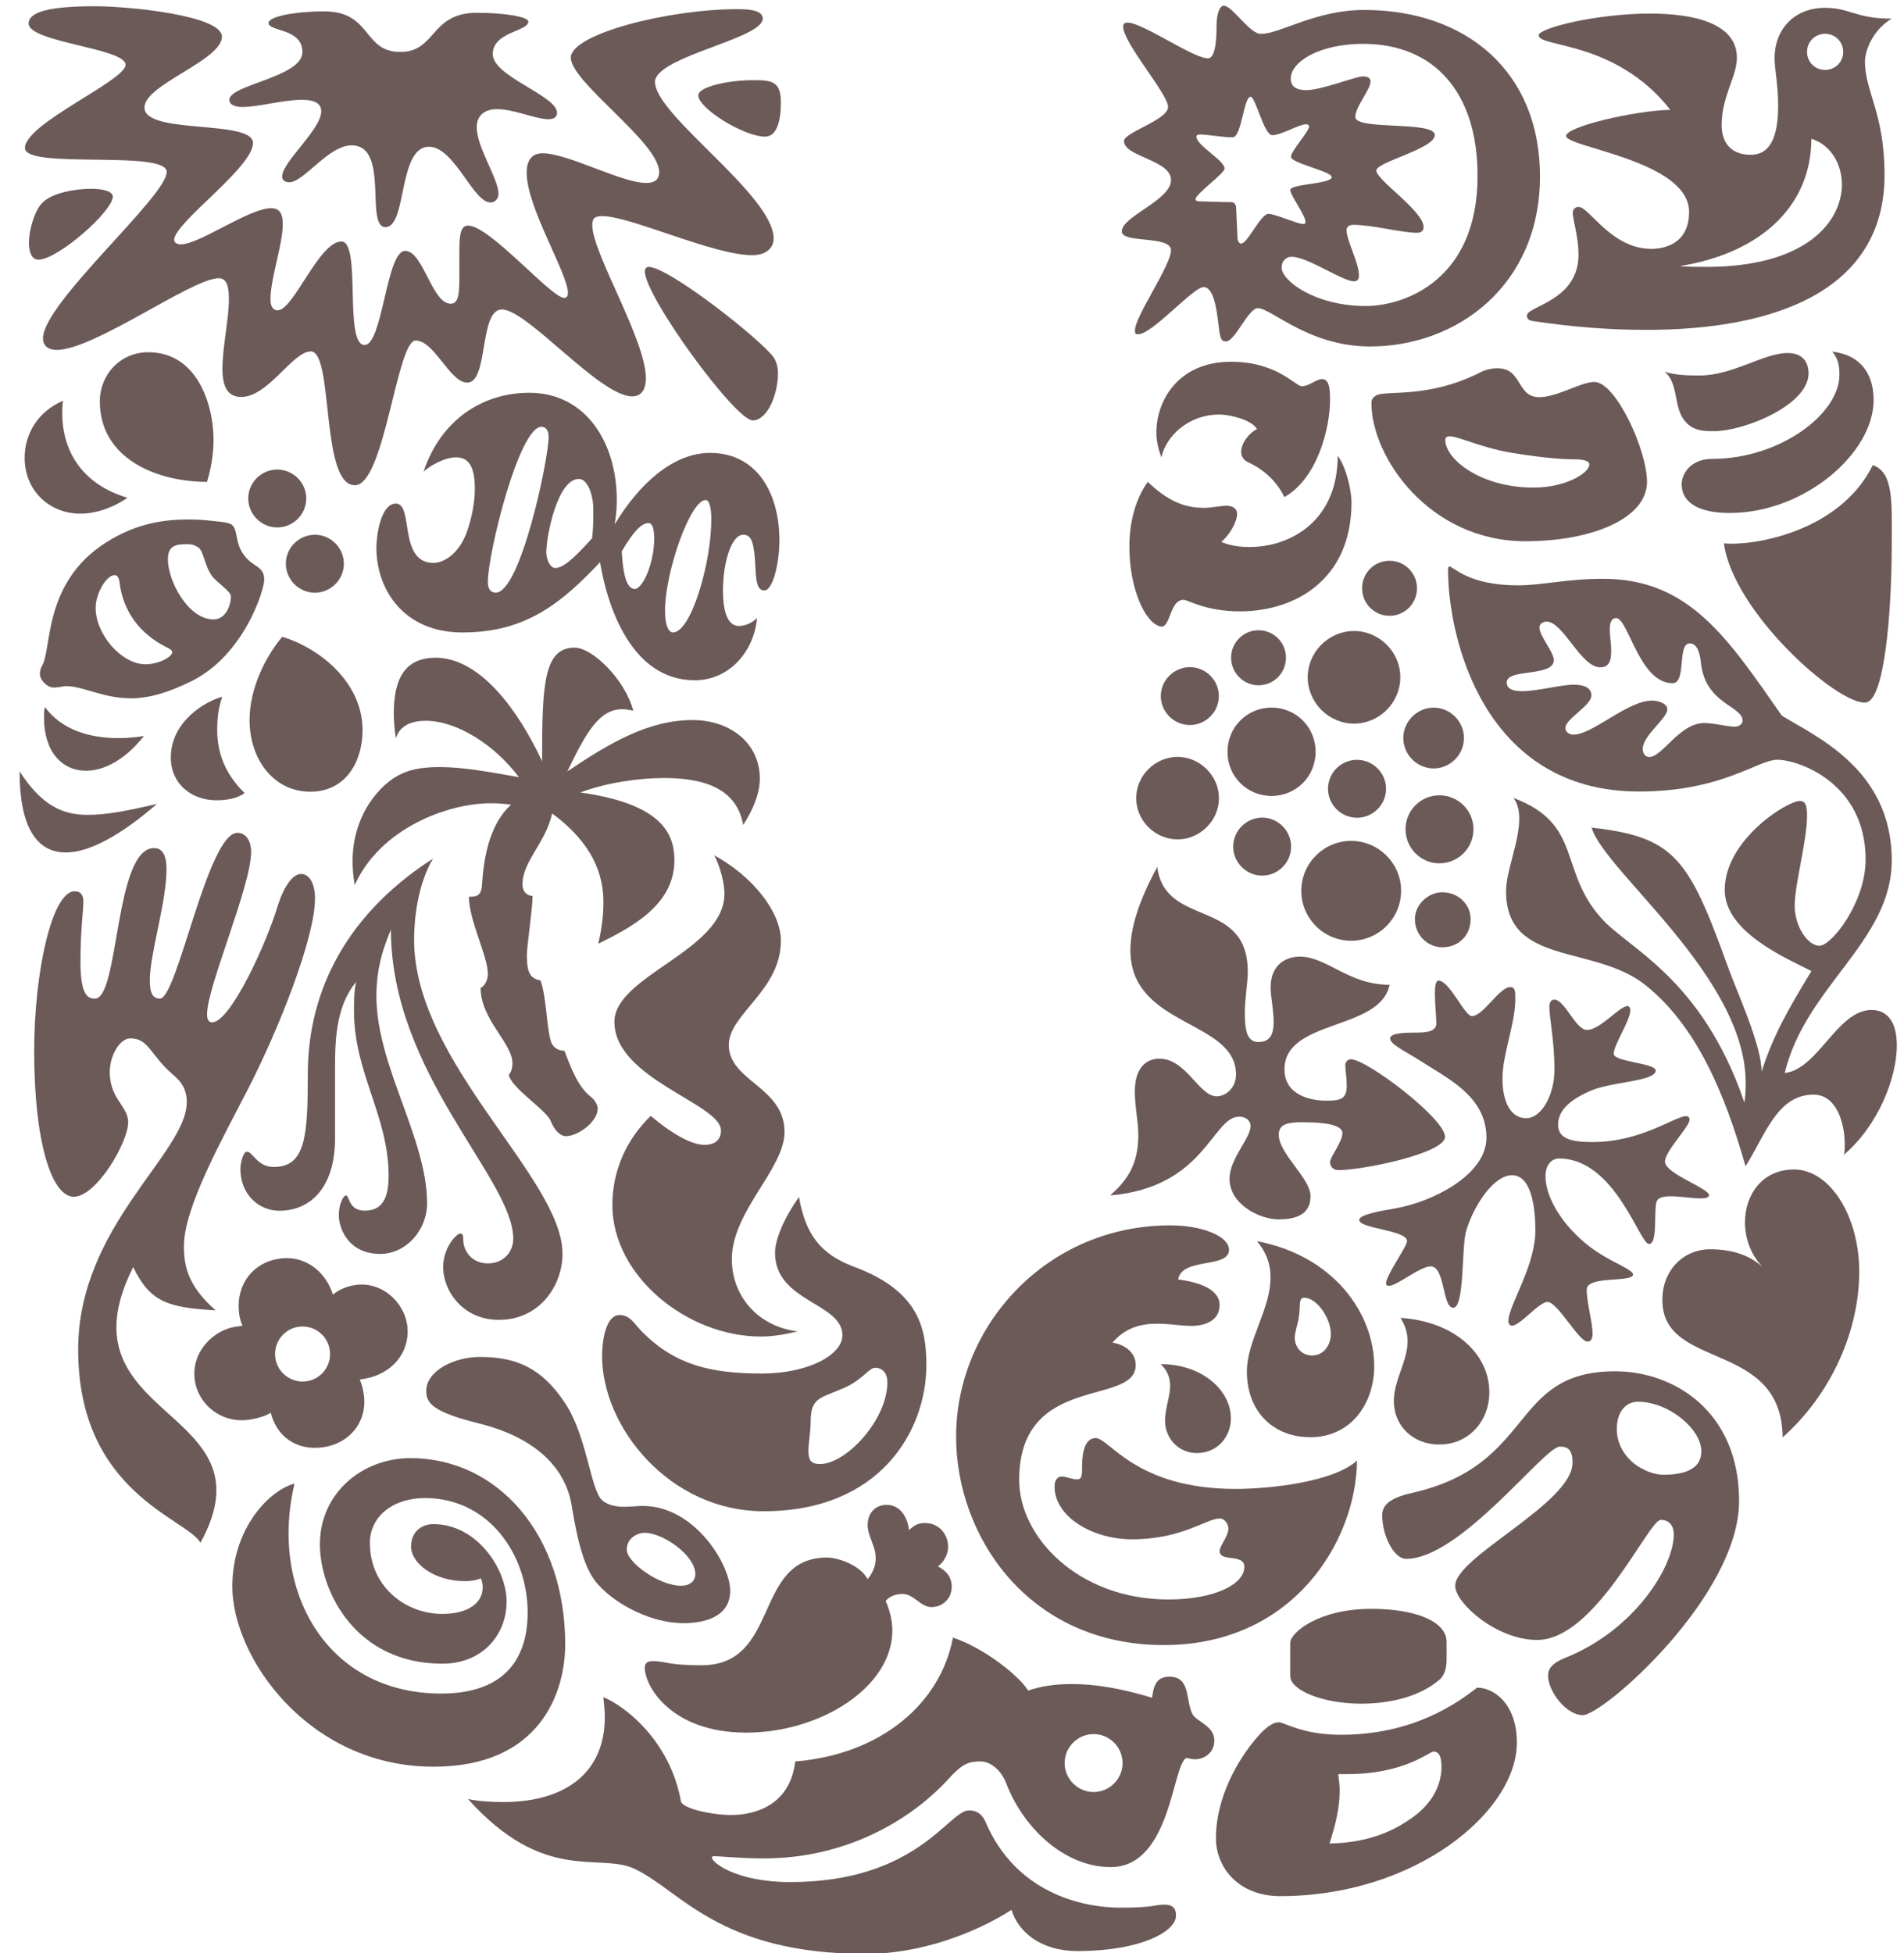 <?xml version="1.0" encoding="utf-8"?>
<!-- Generator: Adobe Illustrator 15.1.0, SVG Export Plug-In . SVG Version: 6.00 Build 0)  -->
<!DOCTYPE svg PUBLIC "-//W3C//DTD SVG 1.0//EN" "http://www.w3.org/TR/2001/REC-SVG-20010904/DTD/svg10.dtd">
<svg version="1.0" id="Layer_1" xmlns="http://www.w3.org/2000/svg" xmlns:xlink="http://www.w3.org/1999/xlink" x="0px" y="0px"
	 width="39px" height="40px" viewBox="0 0 39 40" style="enable-background:new 0 0 39 40;" xml:space="preserve">
<path style="fill:#6B5A58;" d="M35.102,8.831c-0.207,0-0.504,0-0.666-0.326c-0.136-0.267-0.088-0.697-0.34-0.89
	C34.348,7.69,34.613,7.69,34.82,7.69c0.67,0,1.307-0.46,1.798-0.46c0.323,0,0.427,0.208,0.427,0.416
	C37.045,8.297,35.727,8.831,35.102,8.831z M35.428,10.506c1.54,0,2.95-1.23,2.95-2.312c0-0.504-0.237-0.919-0.847-0.993
	c0.104,0.134,0.146,0.238,0.146,0.475c0,0.816-1.242,1.721-2.593,1.721c-0.489,0-0.638,0.34-0.638,0.519
	C34.45,10.329,34.852,10.506,35.428,10.506z M35.311,11.128c0.19,1.409,2.326,3.307,2.903,3.261
	c0.386-0.033,0.535-1.836,0.535-3.261c0-0.815,0.046-1.453-0.388-1.602C37.68,10.906,35.889,11.187,35.311,11.128"/>
<path style="fill:#6B5A58;" d="M1.943,20.453c0.503,0,0.398-3.084,1.214-3.084c0.194,0,0.253,0.192,0.253,0.429
	c0,0.697-0.341,1.72-0.341,2.284c0,0.282,0.075,0.37,0.207,0.37c0.357,0,0.979-3.395,1.586-3.395c0.193,0,0.282,0.193,0.282,0.385
	c0,0.712-0.903,2.757-0.903,3.335c0,0.089,0.028,0.162,0.103,0.162c0.371,0,1.112-1.603,1.349-2.401
	c0.136-0.415,0.312-0.639,0.477-0.639c0.146,0,0.282,0.164,0.282,0.505c0,0.8-0.742,2.683-1.395,3.944
	c-0.504,0.979-1.29,2.385-1.29,3.17c0,0.4,0.073,0.815,0.652,1.32c-0.949-0.061-1.334-0.146-1.691-0.888
	c-1.586,3.157,2.919,2.846,1.378,5.646c-0.281-0.5-2.505-1.021-2.505-3.957c0-2.533,2.225-4.018,2.225-5.068
	c0-0.209-0.073-0.387-0.268-0.549c-0.489-0.416-0.505-0.756-0.889-0.756c-0.281,0-0.624,0.651-0.269,1.23
	c0.12,0.191,0.225,0.311,0.225,0.488c0,0.416-0.653,1.526-1.113,1.526c-0.459,0-0.812-1.141-0.812-2.979
	c0-1.63,0.368-3.277,0.828-3.277c0.134,0,0.18,0.088,0.18,0.208c0,0.193-0.06,0.576-0.06,1.229
	C1.646,20.393,1.807,20.453,1.943,20.453"/>
<path style="fill:#6B5A58;" d="M5.721,24.797c0.623,0,1.142-0.46,1.142-1.482v-1.513c0-0.577,0.046-1.231,0.431-1.691
	c-0.043,0.193-0.043,0.4-0.043,0.593c0,1.274,0.709,2.149,0.709,3.38c0,0.458-0.133,0.711-0.487,0.711
	c-0.34,0-0.312-0.311-0.385-0.311c-0.059,0-0.148,0.19-0.148,0.398c0,0.311,0.223,0.799,0.846,0.799
	c0.534,0,0.962-0.488,0.962-1.037c0-1.332-1.038-2.816-1.038-4.241c0-0.623,0.164-1.038,0.297-1.365
	c0,2.951,2.506,5.102,2.506,6.331c0,0.28-0.207,0.506-0.519,0.506c-0.341,0-0.505-0.269-0.505-0.478
	c0-0.104-0.015-0.133-0.058-0.133c-0.087,0-0.354,0.295-0.354,0.685c0,0.485,0.398,1.082,1.141,1.082
	c0.845,0,1.304-0.712,1.304-1.353c0-1.554-3.04-3.912-3.04-6.432c0-0.43,0.074-1.127,0.386-1.661
	c-1.956,1.259-2.563,2.937-2.563,4.403c0,1.275-0.045,1.912-0.696,1.912c-0.342,0-0.431-0.312-0.55-0.312
	c-0.088,0-0.135,0.27-0.135,0.34C4.921,24.484,5.323,24.797,5.721,24.797"/>
<path style="fill:#6B5A58;" d="M28.18,8.104c0.188-0.125,1.024,0.074,2.104-0.459c0.132-0.074,0.267-0.103,0.386-0.103
	c0.52,0,0.387,0.592,0.859,0.592c0.371,0,0.848-0.311,1.129-0.311c0.439,0,1.078,1.394,1.078,2.046c0,0.755-1.141,1.216-2.489,1.216
	c-1.97,0-3.156-1.721-3.156-2.832C28.092,8.164,28.136,8.133,28.18,8.104z M31.413,9.986c0.653,0,1.142-0.295,1.142-0.475
	c0-0.058-0.086-0.103-0.281-0.103c-0.189,0-0.578-0.015-1.305-0.133c-0.623-0.104-1.1-0.34-1.275-0.34
	c-0.059,0-0.09,0.028-0.09,0.073C29.602,9.396,30.314,9.986,31.413,9.986"/>
<path style="fill:#6B5A58;" d="M6.033,30.386c-0.487,0.119-1.274,0.888-1.274,2.107c0,1.45,1.556,3.69,4.123,3.69
	c2.164,0,2.695-1.498,2.695-2.509c0-2.237-1.377-3.811-3.17-3.811c-0.979,0-1.854,0.71-1.854,1.763c0,0.979,0.741,2.447,2.506,2.447
	c0.829,0,1.318-0.596,1.318-1.272c0-0.667-0.608-1.586-1.499-1.586c-0.266,0-0.458,0.177-0.458,0.458c0,0.354,0.489,0.71,1.099,0.71
	c0.147,0,0.266-0.026,0.326-0.058c0.028,0.045,0.043,0.119,0.043,0.179c0,0.343-0.324,0.55-0.829,0.55
	c-0.757,0-1.483-0.562-1.483-1.455c0-0.531,0.461-0.918,1.128-0.918c1.318,0,2.104,1.172,2.104,2.344c0,1.051-0.579,1.66-1.766,1.66
	C6.671,34.688,5.515,32.55,6.033,30.386"/>
<path style="fill:#6B5A58;" d="M22.955,39.07c0.712,0,0.674-0.062,0.896-0.062c0.224,0,0.237,0.136,0.237,0.226
	c0,0.326-0.729,0.725-2.017,0.725c-0.758,0-1.217-0.398-1.352-0.844c-0.741,0.476-1.867,0.902-2.979,0.902
	c-3.037,0-3.811-1.319-4.759-1.75c-0.728-0.324-1.836,0.312-3.395-1.422c0.208,0.045,0.491,0.062,0.713,0.062
	c1.363,0,2.089-0.667,2.089-1.734c0-0.134-0.015-0.282-0.03-0.414c0.416,0.164,1.365,0.874,1.589,2.132
	c0.028,0.149,0.636,0.281,1.021,0.281c0.535,0,1.216-0.222,1.321-1.096c1.777-0.148,2.979-1.201,3.23-2.537
	c0.637,0.209,1.362,0.789,1.541,1.085c0.254-0.089,0.551-0.134,0.892-0.134c0.474,0,1.007,0.087,1.646,0.281
	c0.028-0.194,0.06-0.432,0.354-0.432c0.444,0,0.325,0.49,0.476,0.771c0.075,0.146,0.445,0.236,0.445,0.533
	c0,0.281-0.238,0.388-0.389,0.388c-0.059,0-0.133-0.015-0.178-0.028c-0.295,0.104-0.311,2.236-1.555,2.236
	c-0.919,0-1.766-0.758-2.136-1.704c-0.104-0.282-0.326-0.46-0.531-0.46c-0.237,0-0.372,0.044-0.653,0.355
	c-0.798,0.875-2.134,1.631-3.778,1.631c-0.506,0-0.906-0.045-1.01-0.045c-0.061,0-0.061,0.016-0.061,0.027
	c0,0.104,0.505,0.503,1.602,0.503c2.608,0,3.246-1.468,3.663-1.468c0.06,0,0.237,0,0.341,0.238
	C20.797,38.745,22.126,39.07,22.955,39.07z M21.807,36.109c0,0.324,0.269,0.593,0.594,0.593c0.324,0,0.593-0.267,0.593-0.593
	c0-0.328-0.269-0.594-0.593-0.594C22.074,35.516,21.807,35.781,21.807,36.109"/>
<path style="fill:#6B5A58;" d="M33.547,28.708c-0.208,0-0.43,0.164-0.43,0.563c0,0.444,0.34,0.729,0.531,0.813
	c0.104,0.062,0.268,0.119,0.43,0.119c0.431,0,0.771-0.119,0.771-0.476C34.852,29.271,34.184,28.708,33.547,28.708z M31.947,29.628
	c-0.312,0-2.032,2.298-3.143,2.298c-0.267,0-0.492-0.503-0.492-0.886c0-0.209,0.137-0.356,0.61-0.464
	c2.55-0.576,1.984-2.491,4.163-2.491c1.2,0,2.537,0.817,2.537,2.655c0,1.955-2.786,4.387-3.201,4.387
	c-0.34,0-0.712-0.486-0.712-0.812c0-0.104,0.045-0.238,0.34-0.357c1.423-0.562,2.236-1.868,2.236-2.536
	c0-0.146-0.072-0.294-0.267-0.294c-0.252,0-1.332,2.459-2.533,2.459c-0.829,0-1.678-0.755-1.678-1.109
	c0-0.598,2.403-1.688,2.403-2.521C32.214,29.643,32.066,29.628,31.947,29.628"/>
<path style="fill:#6B5A58;" d="M2.61,10.194c0,0-0.431,0.326-0.963,0.326c-0.639,0-1.142-0.475-1.142-1.142
	c0-0.459,0.239-0.933,0.786-1.171C1.275,8.297,1.275,8.372,1.275,8.46C1.275,9.306,1.75,9.941,2.61,10.194z M5.781,13.042
	c-0.326,0.385-0.669,1.039-0.669,1.705c0,0.801,0.49,1.468,1.246,1.468c0.727,0,1.068-0.622,1.068-1.259
	C7.427,13.96,6.524,13.264,5.781,13.042z M0.862,13.634c-0.028,0.046-0.045,0.104-0.045,0.164c0,0.134,0.15,0.283,0.282,0.283
	c0.118,0,0.192-0.029,0.252-0.029c0.356,0,0.757,0.25,1.334,0.25c0.341,0,0.741-0.104,1.245-0.355
	c1.067-0.535,1.482-1.854,1.482-2.076c0-0.283-0.227-0.246-0.416-0.504c-0.189-0.26-0.116-0.49-0.237-0.61
	c-0.069-0.068-0.281-0.073-0.548-0.103c-0.091-0.009-0.208-0.015-0.326-0.015c-0.489,0-1.069,0.06-1.719,0.475
	C0.878,11.936,1.067,13.293,0.862,13.634z M4.343,11.797c0.104,0.14,0.387,0.311,0.387,0.416c0,0.206-0.119,0.473-0.355,0.473
	c-0.521,0-0.936-0.786-0.936-1.23c0-0.281,0.165-0.311,0.388-0.311c0.104,0,0.146,0.014,0.222,0.058
	C4.179,11.277,4.179,11.574,4.343,11.797z M2.98,13.605c-0.488,0-1.021-0.608-1.021-1.158c0-0.296,0.223-0.667,0.385-0.667
	c0.059,0,0.09,0.045,0.105,0.147c0.087,0.728,0.562,1.144,1.008,1.35c0.041,0.031,0.072,0.046,0.072,0.076
	C3.529,13.457,3.246,13.605,2.98,13.605z M4.24,9.869c0.073-0.238,0.134-0.534,0.134-0.861c0-0.711-0.328-1.794-1.336-1.794
	c-0.578,0-0.993,0.46-0.993,1.008C2.045,9.396,3.217,9.869,4.24,9.869z M0.401,15.798c0,1.126,0.341,1.661,0.947,1.661
	c0.477,0,1.112-0.342,1.867-0.994c-0.576,0.134-1.021,0.224-1.421,0.224C1.26,16.688,0.844,16.48,0.401,15.798z M0.92,14.479
	c-0.018,0.074-0.018,0.148-0.018,0.223c0,0.697,0.371,1.083,0.861,1.083c0.368,0,0.8-0.223,1.187-0.712
	c-0.163,0.028-0.357,0.044-0.534,0.044C1.867,15.115,1.275,14.967,0.92,14.479z M4.552,14.271c-0.341,0.088-1.053,0.503-1.053,1.244
	c0,0.534,0.416,0.875,0.935,0.875c0.268,0,0.46-0.06,0.577-0.148c-0.414-0.4-0.562-0.845-0.562-1.289
	C4.448,14.642,4.492,14.45,4.552,14.271z M5.085,10.209c0,0.325,0.268,0.593,0.594,0.593c0.327,0,0.594-0.268,0.594-0.593
	c0-0.326-0.268-0.592-0.595-0.592C5.352,9.617,5.085,9.883,5.085,10.209z M5.855,11.544c0,0.327,0.269,0.595,0.596,0.595
	c0.324,0,0.592-0.268,0.592-0.595c0-0.325-0.269-0.592-0.592-0.592C6.123,10.952,5.855,11.219,5.855,11.544"/>
<path style="fill:#6B5A58;" d="M28.982,18.822c0-0.295,0.271-0.548,0.562-0.548c0.328,0,0.579,0.252,0.579,0.548
	c0,0.341-0.251,0.579-0.579,0.579C29.251,19.4,28.982,19.163,28.982,18.822z M23.777,14.256c0,0.326,0.27,0.593,0.595,0.593
	s0.594-0.268,0.594-0.593c0-0.325-0.269-0.593-0.594-0.593C24.046,13.666,23.777,13.931,23.777,14.256z M23.273,16.347
	c0,0.46,0.386,0.844,0.848,0.844c0.458,0,0.847-0.384,0.847-0.844c0-0.458-0.388-0.845-0.847-0.845
	C23.658,15.502,23.273,15.887,23.273,16.347z M25.143,15.397c0,0.505,0.399,0.904,0.902,0.904c0.504,0,0.903-0.398,0.903-0.904
	c0-0.505-0.4-0.905-0.903-0.905S25.143,14.894,25.143,15.397z M25.217,13.47c0,0.312,0.254,0.565,0.561,0.565
	c0.312,0,0.563-0.252,0.563-0.565c0-0.311-0.25-0.562-0.563-0.562C25.469,12.907,25.217,13.16,25.217,13.47z M27.9,12.049
	c0,0.311,0.25,0.563,0.563,0.563c0.31,0,0.562-0.253,0.562-0.563c0-0.312-0.252-0.564-0.562-0.564
	C28.148,11.484,27.9,11.737,27.9,12.049z M26.786,13.871c0,0.518,0.431,0.949,0.948,0.949c0.521,0,0.949-0.431,0.949-0.949
	c0-0.52-0.431-0.948-0.949-0.948C27.217,12.923,26.786,13.353,26.786,13.871z M25.26,17.34c0,0.325,0.268,0.593,0.592,0.593
	c0.325,0,0.594-0.266,0.594-0.593c0-0.327-0.269-0.595-0.594-0.595C25.527,16.748,25.26,17.013,25.26,17.34z M27.202,16.155
	c0,0.325,0.266,0.593,0.594,0.593c0.326,0,0.595-0.268,0.595-0.593c0-0.326-0.269-0.593-0.595-0.593
	C27.468,15.562,27.202,15.827,27.202,16.155z M26.654,18.244c0,0.563,0.459,1.023,1.021,1.023c0.564,0,1.024-0.459,1.024-1.023
	s-0.461-1.022-1.024-1.022C27.115,17.221,26.654,17.681,26.654,18.244z M28.79,16.983c0,0.387,0.312,0.698,0.692,0.698
	c0.387,0,0.699-0.311,0.699-0.698c0-0.384-0.312-0.695-0.699-0.695C29.102,16.288,28.79,16.599,28.79,16.983z M28.744,15.115
	c0,0.341,0.281,0.623,0.621,0.623c0.342,0,0.621-0.282,0.621-0.623c0-0.34-0.279-0.622-0.621-0.622
	C29.027,14.493,28.744,14.775,28.744,15.115"/>
<path style="fill:#6B5A58;" d="M30.256,34.564c-0.387,0.299-1.287,0.965-2.788,0.965c-0.8,0-1.155-0.256-1.274-0.256
	c-0.146,0-0.312,0.148-0.476,0.345c-0.354,0.415-0.812,1.188-0.812,2.03c0,0.593,0.459,1.186,1.316,1.186
	c2.773,0,4.848-1.734,4.848-3.143C31.07,34.891,30.596,34.564,30.256,34.564z M29.484,34.402c0.119-0.102,0.147-0.264,0.147-0.428
	V33.63c0-0.43-0.649-0.68-1.541-0.68c-1.082,0-1.661,0.487-1.661,0.696v0.683c0,0.282,0.651,0.563,1.455,0.563
	C28.521,34.891,29.102,34.729,29.484,34.402z M29.365,35.872c0.072,0,0.162,0.042,0.162,0.312c0,0.323-0.147,0.754-0.678,1.096
	c-0.371,0.253-0.877,0.462-1.617,0.476c0.117-0.354,0.209-0.728,0.209-1.082c0-0.118-0.017-0.206-0.03-0.339h0.192
	C28.773,36.332,29.279,35.872,29.365,35.872"/>
<path style="fill:#6B5A58;" d="M23.704,17.756c0.163,1.258,1.854,0.621,1.854,2.147c0,0.223-0.06,0.549-0.06,0.83
	c0,0.326,0.026,0.608,0.278,0.608c0.254,0,0.312-0.178,0.312-0.415c0-0.236-0.062-0.535-0.062-0.698
	c0-0.518,0.369-0.636,0.595-0.636c0.563,0,0.994,0.577,1.842,0.577c-0.194,0.949-2.153,0.697-2.153,1.733
	c0,0.521,0.521,0.64,0.86,0.64c0.312,0,0.415-0.045,0.415-0.312c0-0.148-0.029-0.312-0.029-0.418c0-0.059,0.045-0.117,0.117-0.117
	c0.327,0,1.926,1.216,1.926,1.587c0,0.34-1.688,0.682-2.176,0.682c-0.146,0-0.18-0.103-0.18-0.163c0-0.104,0.254-0.416,0.254-0.594
	c0-0.134-0.223-0.223-0.816-0.223c-0.283,0-0.488,0.029-0.488,0.252c0,0.398,0.65,0.891,0.65,1.26c0,0.298-0.178,0.477-0.65,0.477
	c-0.4,0-1.008-0.312-1.008-0.83c0-0.416,0.431-0.83,0.431-1.082c0-0.074-0.058-0.191-0.236-0.191c-0.548,0-0.696,1.449-2.64,1.613
	c0.311-0.28,0.576-0.594,0.576-1.229c0-0.312-0.071-0.564-0.071-0.906c0-0.443,0.206-0.666,0.504-0.666
	c0.547,0,0.813,0.771,1.171,0.771c0.195,0,0.398-0.18,0.398-0.445c0-1.128-2.164-0.964-2.164-2.55
	C23.156,19.03,23.302,18.497,23.704,17.756z M30.775,22.098c0,0.371,0.119,0.803,0.488,0.803c0.312,0,0.577-0.475,0.577-0.993
	c0-0.593-0.104-1.054-0.104-1.289c0-0.104,0.047-0.147,0.104-0.147c0.224,0.015,0.431,0.622,0.668,0.622
	c0.269,0,0.665-0.489,0.828-0.489c0.044,0,0.06,0.061,0.06,0.074c0,0.225-0.342,0.713-0.342,0.905c0,0.163,0.86,0.19,0.86,0.34
	c0,0.226-0.901,0.226-1.331,0.415c-0.416,0.18-0.669,0.398-0.669,0.697c0,0.297,0.297,0.354,0.712,0.354
	c0.991,0,1.688-0.531,1.909-0.531c0.044,0,0.073,0.027,0.073,0.072c0,0.148-0.504,0.639-0.504,0.86c0,0.251,0.92,0.547,0.903,0.694
	c-0.015,0.045-0.075,0.059-0.177,0.059c-0.164,0-0.417-0.043-0.609-0.043c-0.117,0-0.223,0.016-0.268,0.072
	c-0.104,0.119,0.027,0.904-0.178,0.904c-0.191,0-0.696-1.75-1.838-1.75c-0.162,0-0.28,0.137-0.28,0.355
	c0,0.593,0.577,1.271,1.127,1.602c0.249,0.164,0.666,0.328,0.666,0.416c0,0.178-0.949,0.016-0.949,0.312
	c0,0.269,0.12,0.669,0.12,0.903c0,0.074-0.018,0.162-0.104,0.162c-0.181,0-0.61-0.812-0.818-0.812c-0.178,0-0.562,0.486-0.729,0.486
	c-0.043,0-0.074-0.043-0.074-0.086c0-0.342,0.553-1.111,0.553-1.869c0-0.354-0.047-1.127-0.479-1.127
	c-0.354,0-0.757,0.563-0.935,1.127c-0.104,0.324-0.029,1.588-0.269,1.588c-0.223,0-0.164-0.848-0.461-0.848
	c-0.219,0-0.69,0.399-0.854,0.399c-0.03,0-0.061-0.015-0.061-0.044c0-0.18,0.43-0.755,0.43-0.874c0-0.226-0.979-0.252-0.979-0.431
	c0-0.104,0.385-0.178,0.739-0.237c0.755-0.132,1.867-0.681,1.867-1.45c0-0.859-0.831-1.23-1.377-1.587
	c-0.282-0.179-0.597-0.325-0.597-0.444s0.356-0.119,0.504-0.119c0.226,0,0.444-0.014,0.444-0.19c0-0.134-0.03-0.399-0.03-0.608
	c0-0.148,0.017-0.268,0.074-0.268c0.225,0,0.534,0.727,0.684,0.727c0.234,0,0.562-0.594,0.785-0.594
	c0.074,0,0.104,0.044,0.104,0.178C31.057,20.941,30.775,21.562,30.775,22.098"/>
<path style="fill:#6B5A58;" d="M24.133,26.204c0.684,0.09,0.848,0.325,0.848,0.521c0,0.325-0.297,0.43-0.578,0.43
	c-0.209,0-0.445-0.045-0.697-0.045c-0.327,0-0.652,0.074-0.919,0.388c0.192,0.026,0.476,0.164,0.476,0.459
	c0,0.858-2.387,0.146-2.387,2.356c0,1.168,1.215,2.445,3.055,2.445c0.947,0,1.557-0.31,1.557-0.668c0-0.281-0.506-0.088-0.506-0.326
	c0-0.102,0.179-0.298,0.179-0.462c0-0.069-0.062-0.202-0.179-0.202c-0.267,0-0.771,0.426-1.795,0.426
	c-0.8,0-1.586-0.455-1.586-1.082c0-0.131,0.062-0.204,0.147-0.204c0.091,0,0.209,0.058,0.312,0.058c0.09,0,0.104-0.058,0.104-0.22
	c0-0.164,0-0.625,0.279-0.625c0.283,0,0.818,1.041,2.865,1.041c0.68,0,1.998-0.136,2.488-0.58c-0.014,1.631-1.292,3.778-3.958,3.778
	c-2.772,0-4.254-2.226-4.254-4.269c0-2.269,1.853-4.327,4.388-4.327c0.651,0,1.202,0.221,1.202,0.502
	C25.173,25.984,24.209,25.744,24.133,26.204z M28.686,26.99c0.104,0.162,0.146,0.326,0.146,0.475c0,0.417-0.282,0.801-0.282,1.23
	c0,0.488,0.371,0.889,0.933,0.889c0.608,0,1.023-0.486,1.023-1.066C30.508,27.73,29.796,27.064,28.686,26.99z M23.777,27.939
	c0.148,0.147,0.191,0.295,0.191,0.443c0,0.225-0.104,0.459-0.104,0.715c0,0.353,0.267,0.662,0.652,0.662
	c0.412,0,0.696-0.324,0.696-0.709C25.217,28.488,24.637,27.939,23.777,27.939z M25.748,25.42c1.559,0.296,2.4,1.469,2.4,2.564
	c0,0.758-0.475,1.451-1.306,1.451c-0.757,0-1.302-0.52-1.302-1.349c0-0.624,0.484-1.274,0.484-1.915
	C26.029,25.924,25.956,25.671,25.748,25.42z M26.521,27.391c0,0.207,0.146,0.37,0.354,0.37c0.236,0,0.385-0.206,0.385-0.444
	c0-0.312-0.281-0.739-0.548-0.739c-0.119,0-0.073,0.177-0.104,0.371C26.594,27.096,26.521,27.271,26.521,27.391"/>
<path style="fill:#6B5A58;" d="M10.155,12.137c0.506,0,1.082-2.728,1.082-3.188c0-0.118-0.044-0.208-0.146-0.208
	c-0.461,0-1.098,2.595-1.098,3.173C9.992,12.018,10.021,12.137,10.155,12.137z M13.785,12.953c0.371,0,0.785-1.424,0.785-2.313
	c0-0.193-0.027-0.399-0.117-0.399c-0.311,0-0.831,1.467-0.831,2.267C13.622,12.819,13.698,12.953,13.785,12.953z M11.37,11.633
	c0.162,0,0.37-0.179,0.757-0.608c0.026-0.193,0.026-0.371,0.026-0.593c0-0.296-0.117-0.623-0.295-0.623
	c-0.446,0-0.668,1.186-0.668,1.499C11.191,11.484,11.282,11.633,11.37,11.633z M13.4,11.025c0-0.252-0.06-0.312-0.117-0.312
	c-0.147,0-0.311,0.179-0.548,0.578c0.029,0.535,0.118,0.771,0.266,0.771C13.163,12.062,13.4,11.544,13.4,11.025z M14.543,9.276
	c0.978,0,1.422,0.845,1.422,1.793c0,0.415-0.119,1.023-0.312,1.023c-0.191,0-0.165-0.342-0.191-0.653
	c-0.03-0.399-0.104-0.487-0.237-0.487c-0.252,0-0.416,0.592-0.416,1.142c0,0.339,0.059,0.726,0.326,0.726
	c0.148,0,0.282-0.075,0.372-0.163c-0.06,0.681-0.565,1.275-1.276,1.275c-1.304,0-1.794-1.527-1.94-2.417
	c-0.787,0.831-1.513,1.438-2.817,1.438c-1.216,0-1.764-0.889-1.764-1.734c0-0.253,0.089-0.905,0.399-0.905
	c0.37,0,0.045,1.215,0.771,1.215c0.179,0,0.504-0.147,0.684-0.636c0.103-0.297,0.162-0.608,0.162-0.875
	c0-0.4-0.087-0.651-0.384-0.651c-0.252,0-0.564,0.192-0.667,0.294c0.356-1.068,1.216-1.617,2.165-1.617
	c1.172,0,1.794,1.038,1.794,2.195c0,0.162-0.014,0.34-0.045,0.503C13.089,9.912,13.785,9.276,14.543,9.276"/>
<path style="fill:#6B5A58;" d="M11.771,13.264c-0.639,0-0.667,0.771-0.667,2.328c-0.476-1.023-1.26-2.121-2.18-2.121
	c-0.622,0-0.858,0.417-0.858,1.141c0,0.15,0.016,0.373,0.045,0.505c0.075-0.253,0.312-0.355,0.608-0.355
	c0.637,0,1.409,0.488,1.911,1.156c-0.578-0.104-1.141-0.208-1.614-0.208c-0.297,0-0.563,0.03-0.786,0.135
	c-0.43,0.192-1.008,0.83-1.008,1.793c0,0.148,0.014,0.311,0.044,0.489c0.519-1.158,1.898-1.676,2.787-1.676
	c0.177,0,0.312,0.015,0.416,0.029c-0.461,0.415-0.564,1.142-0.595,1.631c-0.014,0.237-0.104,0.254-0.269,0.254
	c0,0.487,0.388,1.216,0.388,1.584c0,0.134-0.075,0.253-0.148,0.283c0,0.653,0.651,1.127,0.651,1.542
	c0,0.104-0.028,0.193-0.074,0.237c0.044,0.269,0.761,0.716,0.854,0.94c0.114,0.271,0.243,0.318,0.316,0.318
	c0.251,0,0.651-0.297,0.651-0.563c0-0.089-0.075-0.192-0.134-0.238c-0.281-0.208-0.431-0.651-0.548-0.948
	c-0.104,0-0.238-0.043-0.285-0.219c-0.082-0.307-0.084-0.877-0.203-1.219c-0.192-0.045-0.281-0.119-0.281-0.518
	c0-0.193,0.117-0.95,0.117-1.216c-0.088,0-0.207-0.06-0.207-0.237c0-0.474,0.475-0.844,0.607-1.452
	c0.844,0.623,1.051,1.26,1.051,1.824c0,0.295-0.043,0.577-0.104,0.845c0.623-0.312,1.558-0.771,1.558-1.705
	c0-0.549-0.254-1.157-1.927-1.393c0.519-0.194,1.17-0.296,1.719-0.296c0.949,0,1.499,0.296,1.617,0.962
	c0.192-0.295,0.341-0.637,0.341-0.948c0-0.728-0.607-1.201-1.379-1.201c-0.904,0-1.704,0.473-2.564,1.052
	c0.387-0.8,0.651-1.274,1.128-1.274c0.072,0,0.147,0.015,0.223,0.03C12.794,13.9,12.127,13.264,11.771,13.264"/>
<path style="fill:#6B5A58;" d="M36.746,23.952c0.744,0,1.337,0.964,1.337,2.091c0,1.201-0.565,2.504-1.569,3.395
	c-0.016-2.002-2.464-1.363-2.464-2.814c0-0.623,0.446-1.038,0.979-1.038c0.475,0,0.847,0.134,1.111,0.399
	c-0.267-0.254-0.397-0.608-0.397-0.949C35.742,24.469,36.096,23.952,36.746,23.952"/>
<path style="fill:#6B5A58;" d="M23.51,9.869c0.387,0.371,0.729,0.532,1.145,0.532c0.162,0,0.355-0.043,0.463-0.043
	c0.133,0,0.222,0.059,0.222,0.163c0,0.163-0.147,0.431-0.325,0.578c0.178,0.075,0.369,0.104,0.579,0.104
	c0.843,0,1.806-0.535,1.806-1.867c0.181,0.236,0.283,0.726,0.283,0.948c0,1.616-1.188,2.237-2.281,2.237
	c-0.713,0-1.069-0.237-1.158-0.237c-0.283,0-0.268,0.564-0.459,0.55c-0.342-0.06-0.651-0.817-0.651-1.616
	C23.127,10.743,23.244,10.24,23.51,9.869z M25.748,8.786c-0.118-0.193-0.562-0.296-0.77-0.296c-0.651,0-1.1,0.458-1.188,0.875
	c-0.058-0.147-0.104-0.327-0.104-0.504c0-0.653,0.445-1.452,1.529-1.452c0.946,0,1.318,0.502,1.451,0.502
	c0.146,0,0.296-0.147,0.414-0.147c0.163,0,0.163,0.252,0.163,0.429c0,0.593-0.267,1.615-0.935,1.987
	c-0.121-0.252-0.355-0.535-0.74-0.712c-0.104-0.044-0.146-0.132-0.146-0.222C25.426,9.083,25.573,8.875,25.748,8.786"/>
<path style="fill:#6B5A58;" d="M13.208,5.556c0,0.517,1.854,3.054,2.209,3.054c0.297,0,0.518-0.52,0.518-0.965
	c0-0.118-0.028-0.236-0.088-0.326c-0.267-0.37-2.148-1.854-2.565-1.854C13.238,5.465,13.208,5.51,13.208,5.556z M2.311,4.027
	c0,0.297-1.126,1.291-1.525,1.291c-0.147,0-0.193-0.179-0.193-0.341c0-0.295,0.134-0.711,0.297-0.845
	c0.194-0.179,0.639-0.266,0.979-0.266C2.076,3.866,2.311,3.91,2.311,4.027z M15.847,4.888c0-0.89-2.404-2.506-2.431-3.201
	c-0.003-0.063,0.03-0.127,0.085-0.184c0.413-0.435,2.122-0.752,2.122-1.123c0-0.192-0.358-0.192-0.535-0.192
	c-1.378,0-3.396,0.504-3.396,0.993c0,0.504,1.81,1.735,1.81,2.343c0,0.163-0.104,0.223-0.267,0.223c-0.504,0-1.602-0.608-2.12-0.608
	c-0.237,0-0.327,0.163-0.327,0.401c0,0.711,0.845,2.061,0.845,2.458c0,0.044-0.014,0.104-0.074,0.104
	c-0.268,0-1.526-1.482-1.972-1.482c-0.163,0-0.178,0.223-0.178,0.548v0.504c0,0.34-0.015,0.548-0.177,0.548
	c-0.386,0-0.563-1.082-0.934-1.082c-0.386,0-0.46,1.927-0.83,1.927c-0.43,0-0.06-2.119-0.475-2.119c-0.46,0-0.979,1.409-1.306,1.409
	c-0.118,0-0.147-0.12-0.147-0.224c0-0.428,0.252-1.125,0.252-1.54c0-0.209-0.06-0.327-0.236-0.327c-0.459,0-1.468,0.741-1.854,0.741
	c-0.059,0-0.135-0.03-0.135-0.09c0-0.355,1.615-1.481,1.615-1.986c0-0.489-2.223-0.163-2.223-0.727c0-0.473,1.587-0.963,1.587-1.452
	c0-0.43-1.883-0.622-2.609-0.622c-0.876,0-1.351,0.104-1.351,0.354c0,0.385,1.986,0.504,1.986,0.844
	c0,0.328-2.061,1.201-2.061,1.706c0,0.444,2.904,0.029,2.904,0.489c0,0.503-2.534,2.682-2.534,3.408
	c0,0.163,0.118,0.237,0.282,0.237c0.771,0,2.77-1.468,3.319-1.468c0.192,0,0.206,0.238,0.206,0.445c0,0.385-0.132,0.979-0.132,1.409
	c0,0.34,0.09,0.578,0.386,0.578c0.55,0,1.054-0.933,1.423-0.933c0.476,0,0.193,2.741,0.904,2.741c0.608,0,0.858-2.964,1.244-2.964
	c0.385,0,0.702,0.862,1.057,0.862c0.444,0,0.236-1.498,0.711-1.498c0.52,0,2.002,1.78,2.668,1.78c0.205,0,0.28-0.164,0.28-0.372
	c0-0.786-1.097-2.564-1.097-3.128c0-0.147,0.043-0.192,0.206-0.192c0.578,0,2.269,0.8,3.069,0.8
	C15.684,5.228,15.847,5.08,15.847,4.888z M14.303,1.953c0,0.267,0.935,0.845,1.367,0.845c0.25,0,0.325-0.34,0.325-0.696
	c0-0.446-0.191-0.46-0.578-0.46C14.927,1.642,14.303,1.775,14.303,1.953z M10.822,0.44c0-0.088-0.445-0.178-1.052-0.178
	c-0.963,0-0.83,0.802-1.571,0.802c-0.771,0-0.579-0.831-1.558-0.831C6.048,0.233,5.5,0.337,5.5,0.471
	c0,0.177,0.694,0.104,0.694,0.594c0,0.519-1.496,0.668-1.496,0.979c0,0.103,0.117,0.147,0.266,0.147
	c0.328,0,0.846-0.147,1.216-0.147c0.207,0,0.4,0.043,0.4,0.236c0,0.371-0.801,1.039-0.801,1.333c0,0.09,0.074,0.12,0.147,0.12
	c0.298,0,0.8-0.756,1.276-0.756c0.786,0,0.267,1.674,0.694,1.674c0.445,0,0.253-1.645,0.891-1.645c0.52,0,0.904,1.141,1.26,1.141
	c0.09,0,0.163-0.073,0.163-0.178c0-0.311-0.445-0.948-0.445-1.364c0-0.252,0.177-0.37,0.416-0.37c0.341,0,0.801,0.207,1.051,0.207
	c0.089,0,0.178-0.028,0.178-0.132c0-0.355-1.317-0.741-1.317-1.201S10.822,0.647,10.822,0.44"/>
<path style="fill:#6B5A58;" d="M37.102,2.842c0,1.319-0.961,2.326-2.697,2.609c0.193,0.015,0.373,0.015,0.552,0.015
	c2.028,0,2.771-0.918,2.771-1.689C37.727,3.346,37.49,2.961,37.102,2.842z M34.598,4.34c0-1.052-2.519-1.319-2.519-1.556
	c0-0.193,1.405-0.518,2.134-0.535c-1.113-1.422-2.697-1.274-2.697-1.526c0-0.148,1.188-0.445,2.282-0.445
	c0.919,0,1.779,0.208,1.779,0.905c0,0.387-0.312,0.787-0.312,1.379c0,0.327,0.162,0.608,0.594,0.608c0.461,0,0.563-0.489,0.563-1.01
	c0-0.428-0.073-0.756-0.073-0.963c0-0.621,0.426-1.037,1.034-1.037c0.507,0,0.625,0.222,1.365,0.222
	C38.35,0.62,38.2,1.051,38.2,1.258c0,0.623,0.401,1.052,0.401,2.327c0,2.342-2.195,3.171-4.879,3.171
	c-0.738,0-1.523-0.059-2.298-0.177c-0.118-0.015-0.147-0.045-0.147-0.118c0-0.192,1.056-0.297,1.056-1.245
	c0-0.37-0.119-0.726-0.119-0.858c0-0.075,0.06-0.12,0.119-0.12c0.224,0,0.667,0.859,1.495,0.859
	C34.05,5.096,34.598,5.021,34.598,4.34z M37.014,1.062c0,0.208,0.162,0.37,0.37,0.37s0.371-0.163,0.371-0.37
	c0-0.206-0.164-0.37-0.371-0.37S37.014,0.857,37.014,1.062"/>
<path style="fill:#6B5A58;" d="M35.695,14.762c0-0.311-0.784-0.341-0.857-1.216c-0.018-0.133-0.061-0.369-0.225-0.369
	c-0.266,0-0.061,0.815-0.354,0.815c-0.682,0-0.905-1.334-1.157-1.334c-0.059,0-0.129,0.045-0.129,0.223
	c0,0.165,0.029,0.268,0.029,0.458c0,0.195-0.045,0.328-0.223,0.328c-0.4,0-0.758-0.936-1.1-0.936c-0.072,0-0.146,0.045-0.146,0.12
	c0,0.177,0.294,0.504,0.294,0.667c0,0.356-0.965,0.163-0.965,0.46c0,0.135,0.136,0.178,0.312,0.178c0.312,0,0.802-0.133,1.056-0.133
	c0.146,0,0.367,0.028,0.367,0.221c0,0.208-0.533,0.475-0.533,0.667c0,0.088,0.088,0.134,0.164,0.134
	c0.398,0,1.108-0.697,1.612-0.697c0.091,0,0.312,0.044,0.312,0.178c0,0.192-0.504,0.534-0.504,0.815
	c0,0.075,0.043,0.163,0.136,0.163c0.266,0,0.62-0.696,1.125-0.696c0.19,0,0.475,0.075,0.624,0.075
	C35.652,14.879,35.695,14.804,35.695,14.762z M36.083,21.949c0.237-0.74,0.534-1.26,1.021-2.061
	c-0.484-0.251-1.776-0.786-1.776-1.661c0-1.023,1.274-1.823,1.54-1.823c0.117,0,0.146,0.104,0.146,0.297
	c0,0.533-0.253,1.393-0.253,1.854c0,0.415,0.267,0.815,0.507,0.815c0.25,0,0.946-0.89,0.946-1.766c0-1.57-1.379-2.044-1.808-2.044
	c-0.4,0-1.129,0.651-2.833,0.651c-3.188,0-3.912-3.157-3.912-4.536c0-0.058,0.014-0.074,0.028-0.074
	c0.074,0,0.387,0.387,1.394,0.387c0.521,0,0.996-0.134,1.753-0.134c1.775,0,2.562,1.231,3.661,2.802
	c0.664,0.416,2.252,1.082,2.252,2.964c0,1.661-1.767,2.579-2.192,4.356c0.678-0.074,1.08-1.291,1.775-1.291
	c0.357,0,0.521,0.282,0.521,0.729c0,0.648-0.373,1.631-1.084,2.236c0.017-0.06,0.017-0.133,0.017-0.223
	c0-0.414-0.163-1.008-0.638-1.008c-0.739,0-0.978,0.801-1.393,1.467c-0.431-1.511-1.01-2.875-2.045-3.706
	c-1.051-0.845-2.861-0.385-2.861-1.927c0-0.414,0.27-1.007,0.27-1.482c0-0.164-0.029-0.311-0.119-0.429
	c1.424,0.534,0.92,1.481,1.797,2.459c0.544,0.623,2.059,1.216,2.934,3.779c0.017-0.073,0.027-0.265,0.027-0.397
	c0-2.192-2.904-4.344-3.156-5.233c1.688,0.192,1.984,0.609,2.784,2.832C35.547,20.246,36.083,21.387,36.083,21.949"/>
<path style="fill:#6B5A58;" d="M27.973,6.267c-1.039,0-1.721-0.519-1.721-0.786c0-0.134,0.087-0.222,0.206-0.222
	c0.326,0,1.04,0.502,1.274,0.502c0.061,0,0.104-0.028,0.104-0.118c0-0.267-0.254-0.71-0.254-0.933c0-0.06,0.046-0.105,0.136-0.105
	c0.4,0,0.993,0.163,1.306,0.163c0.104,0,0.135-0.058,0.135-0.119c0-0.327-0.967-0.962-0.967-1.156c0-0.178,1.197-0.445,1.197-0.727
	c0-0.297-1.628-0.089-1.628-0.372c0-0.207,0.312-0.562,0.312-0.726c0-0.074-0.062-0.103-0.163-0.103
	c-0.137,0-0.85,0.281-1.145,0.281c-0.146,0-0.326-0.029-0.326-0.238c0-0.34,0.58-0.71,1.483-0.71c1.466,0,2.343,1.008,2.343,2.697
	C30.27,5.733,28.773,6.267,27.973,6.267z M25.083,3.451c0-0.164-0.577-0.475-0.577-0.653c0-0.028,0.027-0.044,0.072-0.044
	c0.164,0,0.445,0.058,0.668,0.058c0.191,0,0.225-0.83,0.37-0.83c0.102,0,0.276,0.786,0.442,0.786c0.192,0,0.547-0.223,0.697-0.223
	c0.028,0,0.059,0.014,0.059,0.045c0,0.103-0.371,0.503-0.371,0.621c0,0.133,0.834,0.297,0.834,0.415
	c0,0.148-0.848,0.134-0.848,0.267c0,0.104,0.312,0.519,0.312,0.651c0,0.03-0.017,0.045-0.044,0.045
	c-0.118,0-0.579-0.209-0.713-0.209c-0.164,0-0.426,0.608-0.562,0.608c-0.046,0-0.075-0.059-0.075-0.135L25.32,4.26
	c0-0.058-0.027-0.12-0.104-0.12c-0.178,0-0.521-0.015-0.624-0.015c-0.072,0-0.104-0.014-0.104-0.044
	C24.49,3.969,25.083,3.554,25.083,3.451z M24.652,5.88c0.238,0,0.281,0.579,0.326,0.919c0.03,0.178,0.062,0.193,0.138,0.193
	c0.177,0,0.458-0.681,0.647-0.681c0.281,0,1.039,0.785,2.299,0.785c1.793,0,3.482-1.26,3.482-3.483c0-2.149-1.514-3.409-3.602-3.409
	c-0.992,0-1.723,0.489-2.107,0.489c-0.232,0.016-0.591-0.577-0.77-0.577c-0.07,0-0.146,0.146-0.146,0.398
	c0,0.165,0,0.681-0.178,0.681c-0.355,0-1.735-1.021-1.735-0.651c0,0.34,0.92,1.38,0.92,1.646c0,0.267-0.903,0.52-0.903,0.698
	c0,0.325,0.963,0.385,0.963,0.8s-1.008,0.741-1.008,1.052c0,0.252,1.008,0.075,1.008,0.386s-0.739,1.351-0.739,1.644
	c0,0.075,0.017,0.075,0.071,0.075C23.6,6.844,24.443,5.88,24.652,5.88"/>
<path style="fill:#6B5A58;" d="M17.938,31.912c0,0.135-0.045,0.281-0.165,0.43c-0.162-0.297-0.622-0.443-0.831-0.443
	c-1.525,0-0.947,2.207-2.577,2.207c-0.684,0-0.743-0.086-0.994-0.086c-0.105,0-0.164,0.041-0.164,0.133
	c0,0.388,0.548,1.332,2.076,1.332c1.527,0,2.995-0.934,2.995-2.09c0-0.192-0.045-0.396-0.136-0.605
	c0.061-0.089,0.209-0.146,0.341-0.146c0.238,0,0.37,0.27,0.595,0.27c0.236,0,0.416-0.18,0.416-0.415
	c0-0.195-0.104-0.326-0.282-0.418c0.117-0.089,0.208-0.237,0.208-0.399c0-0.253-0.177-0.49-0.476-0.49
	c-0.135,0-0.223,0.047-0.324,0.147c-0.03-0.265-0.179-0.519-0.46-0.519c-0.224,0-0.388,0.162-0.388,0.416
	C17.774,31.466,17.938,31.66,17.938,31.912"/>
<path style="fill:#6B5A58;" d="M9.814,29.154c1.187,0.296,1.778,0.935,1.897,1.688c0.118,0.729,0.266,1.323,0.547,1.617
	c0.372,0.415,1.099,0.784,1.736,0.784c0.533,0,0.963-0.179,0.963-0.666c0-0.534-0.728-1.735-1.793-1.735
	c-0.104,0-0.237,0.018-0.387,0.018c-0.134,0-0.325-0.027-0.443-0.135c-0.237-0.207-0.312-1.317-0.757-1.985
	C11.09,28,10.555,27.791,9.828,27.791c-0.519,0-1.098,0.281-1.098,0.697C8.731,28.739,8.865,28.918,9.814,29.154z M13.95,32.477
	c-0.447,0-1.112-0.476-1.112-0.742c0-0.225,0.207-0.342,0.368-0.342c0.373,0,1.037,0.461,1.037,0.848
	C14.244,32.342,14.171,32.477,13.95,32.477"/>
<path style="fill:#6B5A58;" d="M12.585,20.928c0-0.949,2.254-1.453,2.254-2.624c0-0.193-0.075-0.534-0.208-0.786
	c0.786,0.43,1.364,1.156,1.364,1.749c0,1.023-1.067,1.499-1.067,2.135c0,0.742,1.142,0.857,1.142,1.781
	c0,0.754-1.08,1.627-1.08,2.605c0,0.756,0.533,1.378,1.348,1.48c-0.268,0.062-0.502,0.105-0.755,0.105
	c-1.498,0-3.04-1.23-3.04-2.697c0-0.727,0.311-1.363,0.786-1.822c0.417,0.354,0.83,0.593,1.098,0.593
	c0.237,0,0.341-0.117,0.341-0.296C14.766,22.604,12.585,22.098,12.585,20.928z M17.316,28.413c-0.509,0.229-0.712,0.192-0.712,0.713
	c0,0.19-0.045,0.444-0.045,0.577c0,0.18,0.031,0.281,0.238,0.281c0.534,0,1.379-0.903,1.379-1.674c0-0.209-0.119-0.297-0.253-0.297
	C17.803,28.014,17.671,28.249,17.316,28.413z M17.256,27.348c0-0.668-1.381-0.683-1.381-1.689c0-0.254,0.164-0.684,0.491-1.143
	c0.134,0.771,0.444,1.168,1.112,1.422c1.318,0.487,1.497,1.229,1.497,2.018c0,1.334-0.934,2.995-3.335,2.995
	c-1.927,0-3.307-1.724-3.307-3.175c0-0.399,0.103-0.844,0.355-0.844c0.224,0,0.296,0.176,0.475,0.354
	c0.667,0.668,1.394,0.845,2.446,0.845C16.557,28.13,17.256,27.746,17.256,27.348"/>
<path style="fill:#6B5A58;" d="M6.757,27.666c0.037,0.311-0.186,0.59-0.494,0.625c-0.309,0.036-0.59-0.188-0.625-0.493
	c-0.035-0.312,0.186-0.592,0.495-0.627C6.442,27.136,6.721,27.355,6.757,27.666z M3.988,28.249c0.062,0.508,0.534,0.892,1.068,0.832
	c0.192-0.021,0.369-0.074,0.49-0.147c0.118,0.477,0.517,0.778,1.053,0.709c0.546-0.069,0.917-0.502,0.857-1.051
	c-0.018-0.146-0.044-0.234-0.087-0.339c0,0,0.07-0.008,0.126-0.021c0.536-0.103,0.896-0.528,0.852-1.049
	C8.288,26.65,7.81,26.255,7.31,26.314c-0.194,0.021-0.372,0.099-0.491,0.201c-0.134-0.442-0.553-0.83-1.122-0.733
	c-0.516,0.085-0.855,0.521-0.804,1.075c0.007,0.091,0.028,0.19,0.074,0.295c0,0-0.086,0.014-0.147,0.021
	C4.386,27.238,3.917,27.674,3.988,28.249"/>
</svg>
